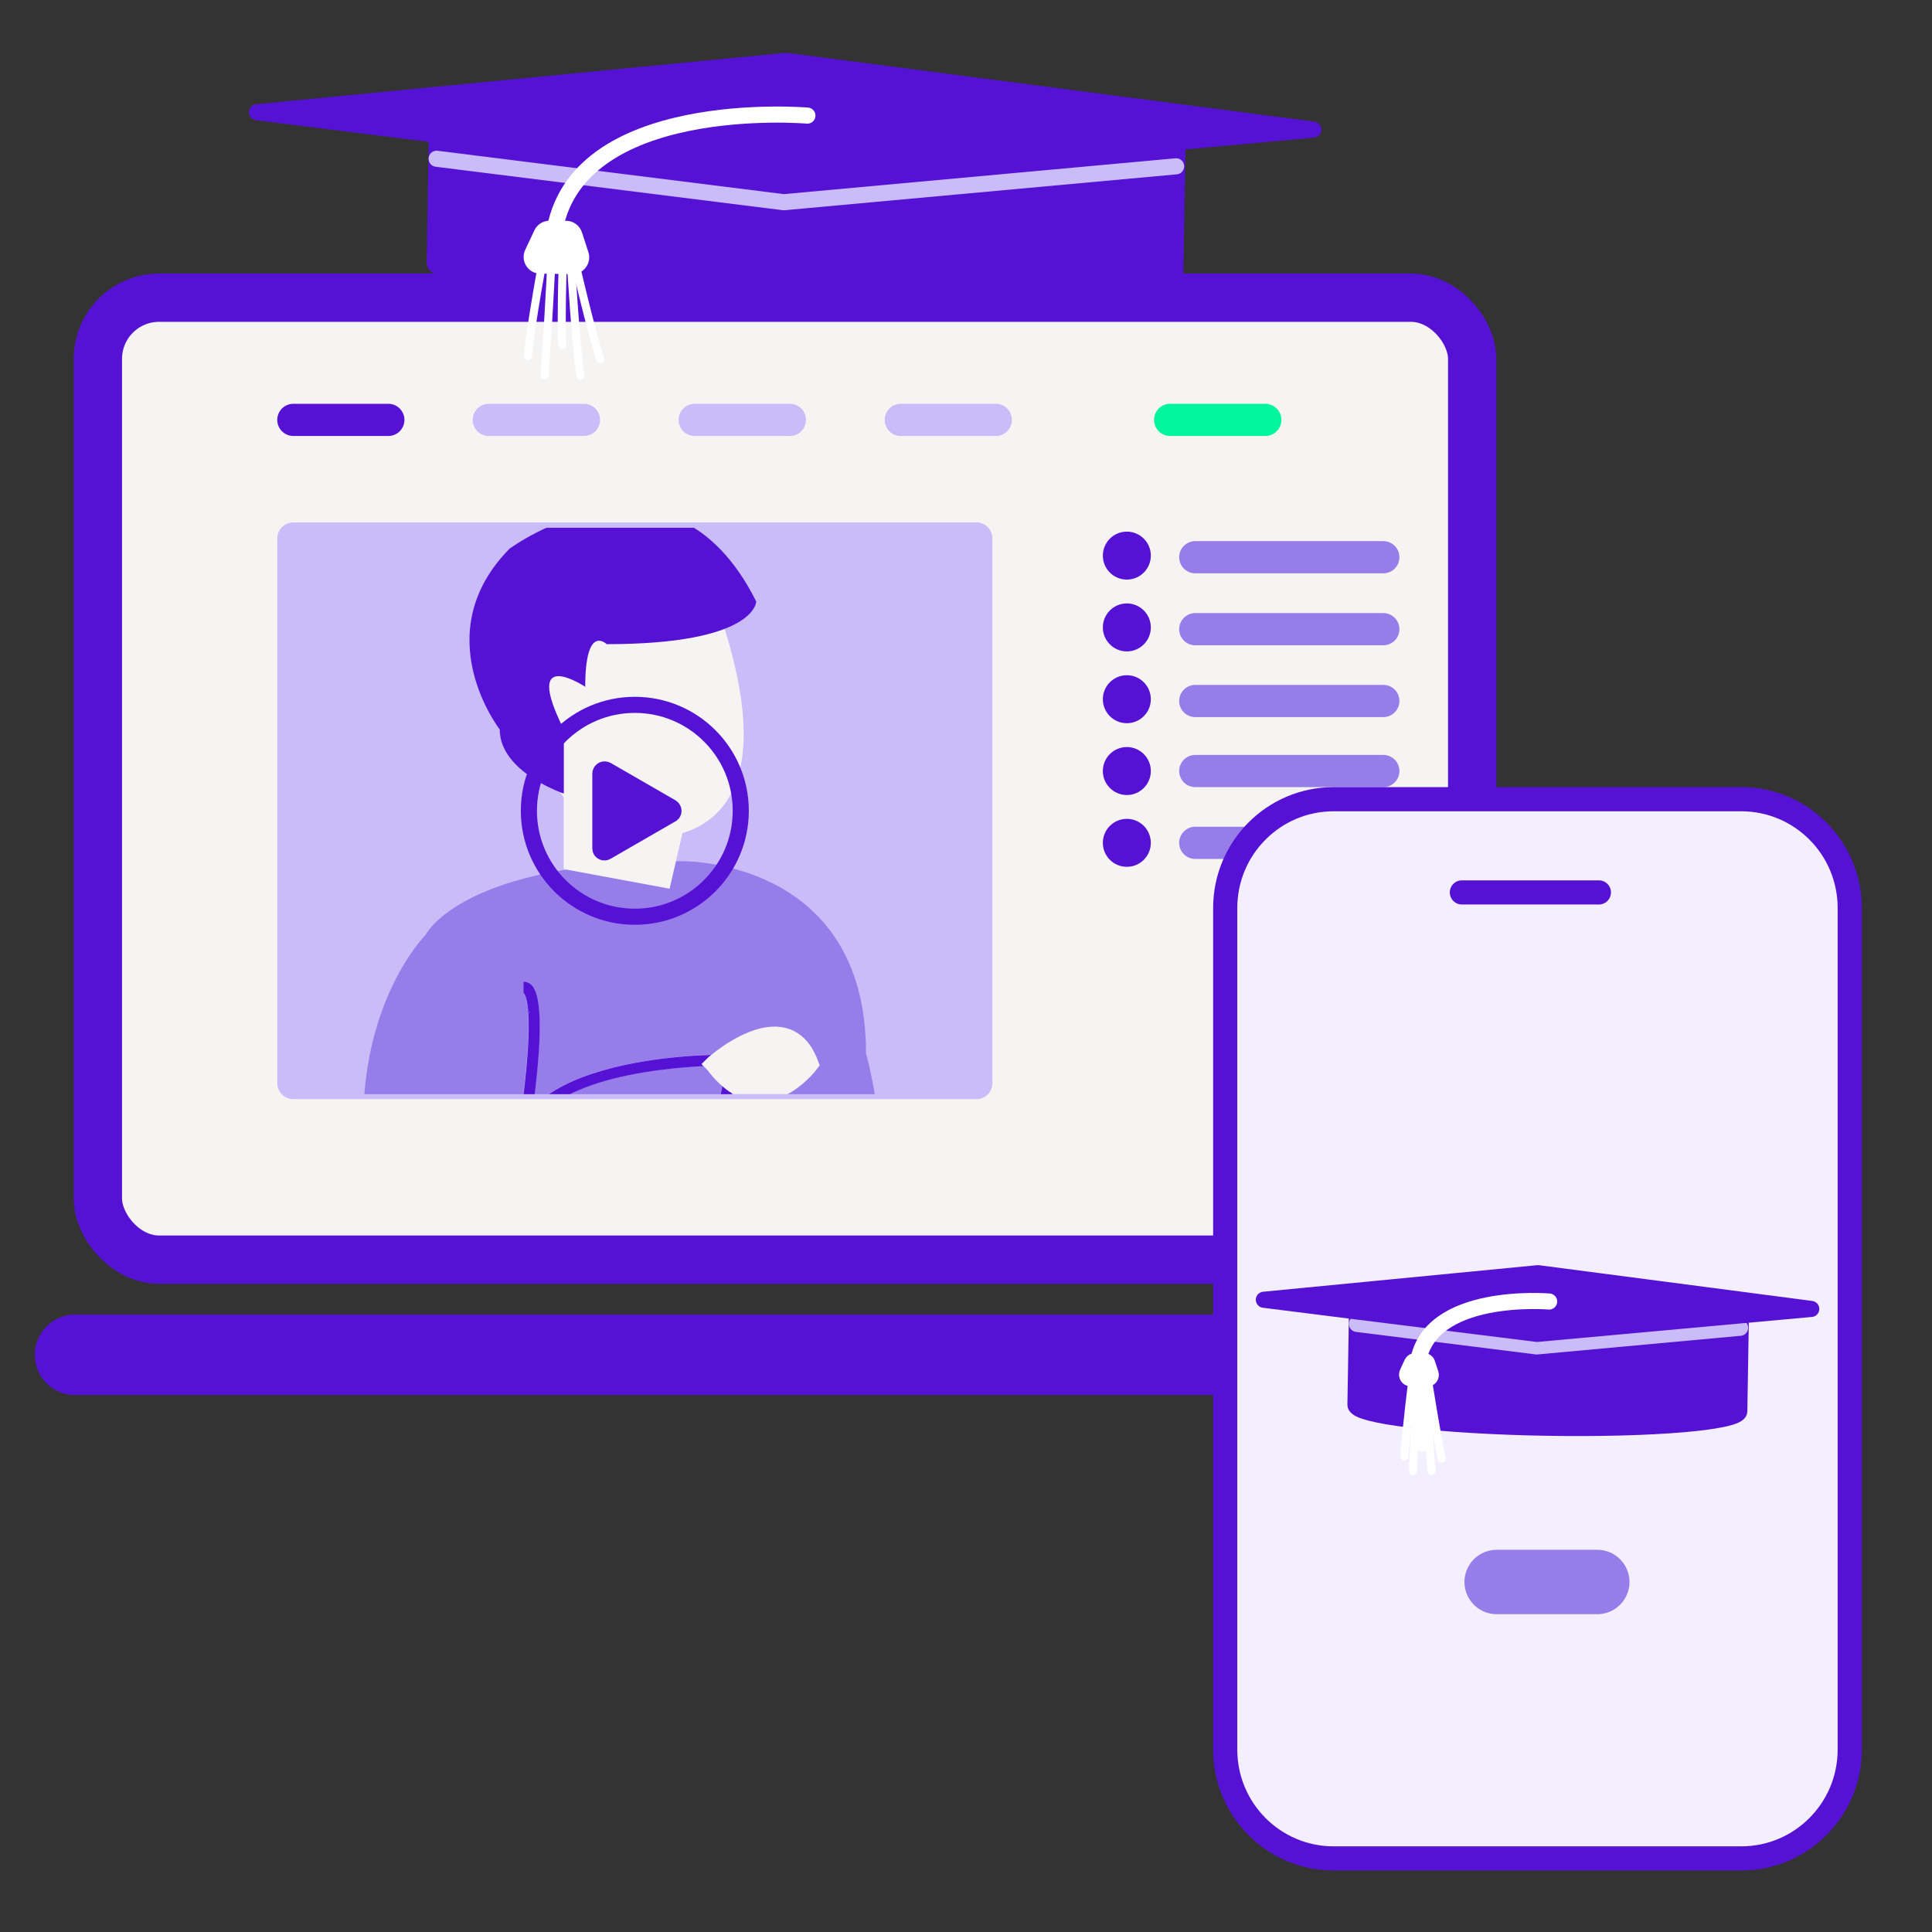 <?xml version="1.0" encoding="UTF-8"?><svg id="Layer_1" xmlns="http://www.w3.org/2000/svg" xmlns:xlink="http://www.w3.org/1999/xlink" viewBox="0 0 120 120"><rect x="0" y="0" width="120" height="120" fill="#333333" stroke="none"/><defs><clipPath id="clippath"><rect x="17.36" y="32.78" width="62.23" height="35.18" style="fill:none;"/></clipPath></defs><rect x="6.08" y="18.49" width="85.36" height="59.75" rx="3.8" ry="3.8" style="fill:#f6f4f3; stroke:#5512d5; stroke-miterlimit:10; stroke-width:3px;"/><line x1="55.95" y1="26.08" x2="61.85" y2="26.08" style="fill:none; stroke:#cabbf9; stroke-linecap:round; stroke-miterlimit:10; stroke-width:2px;"/><line x1="72.68" y1="26.08" x2="78.59" y2="26.08" style="fill:none; stroke:#01f59d; stroke-linecap:round; stroke-miterlimit:10; stroke-width:2px;"/><line x1="43.15" y1="26.08" x2="49.06" y2="26.08" style="fill:none; stroke:#cabbf9; stroke-linecap:round; stroke-miterlimit:10; stroke-width:2px;"/><line x1="30.36" y1="26.08" x2="36.27" y2="26.08" style="fill:none; stroke:#cabbf9; stroke-linecap:round; stroke-miterlimit:10; stroke-width:2px;"/><line x1="18.22" y1="26.08" x2="24.12" y2="26.08" style="fill:#5512d5; stroke:#5512d5; stroke-linecap:round; stroke-miterlimit:10; stroke-width:2px;"/><rect x="18.22" y="33.45" width="42.42" height="33.82" style="fill:#cabbf9; stroke:#cabbf9; stroke-linecap:round; stroke-linejoin:round; stroke-width:2px;"/><g style="clip-path:url(#clippath);"><path d="M23.25,75.62h18c.75-.9,1.46-1.95,2.1-3.19.16-.33.32-.66.46-1.01.36-.87.65-1.84.86-2.88l.22-1.11.1-.52c.09.09.2.18.29.26.1.09.2.16.3.23l-.25,1.27c-.12.59-.27,1.15-.43,1.69-.16.52-.33,1.02-.54,1.49-.13.31-.27.6-.41.89-.58,1.1-1.19,2.04-1.84,2.88h3.42c-.03-.98,0-1.92.12-2.78.05-.34.11-.68.19-1l.33.08.33.08c-.09.34-.14.7-.19,1.07-.1.79-.13,1.64-.09,2.54h8.73c.03-6.05-1.16-10.19-1.16-10.19,0-12.14-11.45-11.93-11.45-11.93-13.66,0-15.9,4.57-15.9,4.57,0,0-5.85,5.85-3.17,17.56ZM32.16,70.35c.37-2.24.77-5.64.64-7.5l.09.07c-.03-.05-.06-.11-.09-.15-.05-.54-.14-.95-.3-1.13v-.68c.15,0,.37.05.56.27.05.06.1.14.14.23.2.41.29,1.11.31,1.94.04,1.66-.21,3.86-.42,5.4,1.03-1.11,2.66-1.84,4.37-2.33,3.3-.94,6.92-.96,7.18-.96h.14l.11.1c-.12.09-.22.17-.31.24-.19.14-.29.24-.29.24.02.03.05.06.07.09-.86.03-3.61.14-6.24.8-2.4.61-4.69,1.67-5.31,3.52l-.14-.03-.52-.13Z" style="fill:#977de9;"/><path d="M32.36,61.87l.08-.36s-.03.1-.04.16c-.01.06-.03.13-.04.2Z" style="fill:#977de9;"/><polygon points="32.49 61.3 32.49 61.3 32.49 61.3 32.49 61.3" style="fill:#977de9;"/><path d="M32.49,62.61l.31.24s0-.05,0-.08c-.08-.09-.18-.16-.3-.16Z" style="fill:#977de9;"/><path d="M32.16,70.35l.52.13.14.03c.62-1.85,2.91-2.91,5.31-3.52,2.62-.66,5.38-.77,6.24-.8-.03-.03-.05-.06-.07-.09,0,0,.1-.1.29-.24.08-.07.19-.15.31-.24l-.11-.1h-.14c-.26,0-3.88.01-7.18.96-1.72.49-3.34,1.22-4.37,2.33.21-1.55.46-3.74.42-5.4-.02-.83-.11-1.53-.31-1.94-.04-.09-.09-.17-.14-.23-.19-.22-.41-.27-.56-.27v.68c.16.18.25.59.3,1.13.03.04.07.09.09.15l-.09-.07c.14,1.86-.26,5.26-.64,7.5Z" style="fill:#5512d5;"/><path d="M41.24,75.62h.86c.65-.84,1.27-1.78,1.84-2.88.14-.28.28-.58.41-.89.2-.47.37-.97.54-1.49.16-.54.31-1.1.43-1.69l.25-1.27c-.09-.07-.2-.14-.3-.23-.09-.07-.2-.16-.29-.26l-.1.52-.22,1.11c-.21,1.04-.5,2.01-.86,2.88-.14.35-.3.68-.46,1.01-.64,1.24-1.36,2.29-2.1,3.19Z" style="fill:#5512d5;"/><path d="M32.79,62.77s0,.05,0,.08l.09.07c-.03-.05-.06-.11-.09-.15Z" style="fill:#5512d5;"/><polygon points="46.15 71.92 46.15 71.92 46.15 71.92 46.15 71.92" style="fill:#977de9;"/><path d="M45.52,75.62h.68c-.03-.9,0-1.76.09-2.54.05-.37.1-.73.19-1.07l-.33-.08-.33-.08c-.08.32-.14.66-.19,1-.12.86-.15,1.8-.12,2.78Z" style="fill:#5512d5;"/><path d="M44.29,66.1s.05.06.07.09c.21.28.42.51.63.71.09.09.2.18.29.26.1.09.2.16.3.23,2.55,1.71,4.77-1.3,4.77-1.3-.11-.3-.24-.55-.37-.77-.83-1.29-2.13-1.21-3.28-.75-.71.28-1.37.71-1.82,1.04-.12.09-.22.17-.31.24-.19.14-.29.24-.29.24Z" style="fill:#f6f4f3; stroke:#f6f4f3; stroke-miterlimit:10;"/><path d="M32.38,42.67l2.65-3.98,9.98.37c2.83,9.07.03,11.88-2.62,12.69l-.8,3.45-6.58-1.22v-4.45c-.94-1.4-1.31-2.88-1.31-2.88l-1.33-3.98Z" style="fill:#f6f4f3;"/><path d="M31.71,34.04s9.95-7.3,15.26,3.32c0,0,0,2.65-9.29,2.65,0,0-1.33-1.33-1.33,2.65,0,0-3.98-2.65-1.33,2.65v3.98s-3.98-1.33-3.98-3.98c0,0-4.64-5.97.66-11.28Z" style="fill:#5512d5;"/></g><circle cx="39.43" cy="50.36" r="6.58" style="fill:none; stroke:#5512d5; stroke-linecap:round; stroke-linejoin:round;"/><path d="M41.69,50.59l-4.02,2.32c-.12.07-.28.03-.35-.09-.02-.04-.03-.08-.03-.13v-4.64c0-.14.12-.26.26-.26.05,0,.09.01.13.03l4.02,2.32c.12.07.17.23.1.35-.02.04-.06.07-.1.1Z" style="fill:#5512d5; stroke:#5512d5; stroke-linecap:round; stroke-linejoin:round;"/><line x1="4.66" y1="84.15" x2="92.86" y2="84.15" style="fill:none; stroke:#5512d5; stroke-linecap:round; stroke-linejoin:round; stroke-width:5px;"/><line x1="74.24" y1="43.54" x2="85.92" y2="43.54" style="fill:#fff; stroke:#977de9; stroke-linecap:round; stroke-linejoin:round; stroke-width:2px;"/><circle cx="69.99" cy="43.43" r="1.49" style="fill:#5512d5;"/><line x1="74.24" y1="47.89" x2="85.92" y2="47.89" style="fill:#fff; stroke:#977de9; stroke-linecap:round; stroke-linejoin:round; stroke-width:2px;"/><circle cx="69.99" cy="47.89" r="1.49" style="fill:#5512d5;"/><line x1="74.24" y1="52.35" x2="85.92" y2="52.35" style="fill:#fff; stroke:#977de9; stroke-linecap:round; stroke-linejoin:round; stroke-width:2px;"/><circle cx="69.99" cy="52.35" r="1.49" style="fill:#5512d5;"/><line x1="74.24" y1="39.08" x2="85.92" y2="39.08" style="fill:#fff; stroke:#977de9; stroke-linecap:round; stroke-linejoin:round; stroke-width:2px;"/><circle cx="69.99" cy="38.97" r="1.49" style="fill:#5512d5;"/><line x1="74.24" y1="34.61" x2="85.92" y2="34.61" style="fill:#fff; stroke:#977de9; stroke-linecap:round; stroke-linejoin:round; stroke-width:2px;"/><circle cx="69.99" cy="34.51" r="1.49" style="fill:#5512d5;"/><path d="M73,17.09c-.02.97-10.33,1.59-23.03,1.37-12.7-.21-22.99-1.17-22.97-2.14l.13-7.77c.02-.97,10.33-1.59,23.03-1.37s22.99,1.17,22.97,2.14l-.13,7.77Z" style="fill:#5512d5; stroke:#5512d5; stroke-miterlimit:10;"/><polyline points="73.05 10.33 48.68 12.56 27.12 9.86" style="fill:#5512d5; stroke:#cabbf9; stroke-linecap:round; stroke-linejoin:round;"/><polygon points="81.57 8.05 73.08 8.83 48.7 11.06 27.15 8.37 15.96 6.97 48.83 3.78 81.57 8.05" style="fill:#5512d5; stroke:#5512d5; stroke-linecap:round; stroke-linejoin:round;"/><path d="M50.15,7.18s-14.55-1.25-15.75,7.42" style="fill:none; stroke:#fff; stroke-linecap:round; stroke-linejoin:round;"/><path d="M34.14,14.07l1.03.02c.28,0,.53.19.62.46l.4,1.23c.14.43-.19.88-.64.87l-2-.03c-.48,0-.79-.51-.59-.94l.57-1.21c.11-.24.35-.39.61-.38Z" style="fill:#fff; stroke:#fff; stroke-linecap:round; stroke-linejoin:round; stroke-width:.75px;"/><path d="M33.86,15.34s-.95,5.12-1.07,6.79" style="fill:#f6f4f3; stroke:#fff; stroke-linecap:round; stroke-linejoin:round; stroke-width:.5px;"/><path d="M35.01,14.57s-.2,5.21-.08,6.87" style="fill:#f6f4f3; stroke:#fff; stroke-linecap:round; stroke-linejoin:round; stroke-width:.5px;"/><path d="M35.57,15.66s1.17,5.08,1.72,6.65" style="fill:#f6f4f3; stroke:#fff; stroke-linecap:round; stroke-linejoin:round; stroke-width:.5px;"/><path d="M35.47,16.49s.31,5.2.59,6.85" style="fill:#f6f4f3; stroke:#fff; stroke-linecap:round; stroke-linejoin:round; stroke-width:.5px;"/><path d="M34.33,14.56s-.21,4.86-.51,8.77" style="fill:none; stroke:#fff; stroke-linecap:round; stroke-linejoin:round; stroke-width:.5px;"/><path d="M114.89,56.4v52.27c0,3.73-3.01,6.76-6.74,6.76h-25.31c-3.73,0-6.74-3.03-6.74-6.76v-52.27c0-3.73,3.01-6.76,6.74-6.76h25.31c3.73,0,6.74,3.03,6.74,6.76Z" style="fill:#f3effe; stroke:#5512d5; stroke-miterlimit:10; stroke-width:1.5px;"/><path d="M108.03,87.66c-.01.67-5.36,1.13-11.94,1.02s-11.91-.74-11.9-1.42l.09-5.4c.01-.67,5.36-1.13,11.94-1.02,6.58.11,11.91.74,11.9,1.42l-.09,5.4Z" style="fill:#5512d5; stroke:#5512d5; stroke-miterlimit:10;"/><polyline points="108.08 82.47 95.45 83.63 84.28 82.23" style="fill:#5512d5; stroke:#cabbf9; stroke-linecap:round; stroke-linejoin:round;"/><polygon points="112.5 81.3 108.1 81.7 95.47 82.85 84.3 81.46 78.5 80.73 95.53 79.08 112.5 81.3" style="fill:#5512d5; stroke:#5512d5; stroke-linecap:round; stroke-linejoin:round;"/><path d="M96.22,80.84s-7.54-.65-8.16,3.85" style="fill:none; stroke:#fff; stroke-linecap:round; stroke-linejoin:round;"/><path d="M87.92,84.41h.53c.15.01.28.11.32.25l.21.64c.07.22-.1.45-.33.45l-1.04-.02c-.25,0-.41-.26-.31-.49l.29-.63c.06-.12.18-.2.32-.2Z" style="fill:#fff; stroke:#fff; stroke-linecap:round; stroke-linejoin:round; stroke-width:.75px;"/><path d="M87.78,85.26s-.49,3.92-.55,5.2" style="fill:#f6f4f3; stroke:#fff; stroke-linecap:round; stroke-linejoin:round; stroke-width:.5px;"/><path d="M88.37,84.68s-.1,3.99-.04,5.26" style="fill:#f6f4f3; stroke:#fff; stroke-linecap:round; stroke-linejoin:round; stroke-width:.5px;"/><path d="M88.66,85.51s.61,3.89.89,5.09" style="fill:#f6f4f3; stroke:#fff; stroke-linecap:round; stroke-linejoin:round; stroke-width:.5px;"/><path d="M88.61,86.14s.16,3.98.31,5.24" style="fill:#f6f4f3; stroke:#fff; stroke-linecap:round; stroke-linejoin:round; stroke-width:.5px;"/><path d="M88.02,84.67s-.11,3.72-.26,6.71" style="fill:none; stroke:#fff; stroke-linecap:round; stroke-linejoin:round; stroke-width:.5px;"/><line x1="90.8" y1="55.43" x2="99.31" y2="55.43" style="fill:none; stroke:#5512d5; stroke-linecap:round; stroke-miterlimit:10; stroke-width:1.5px;"/><line x1="92.96" y1="98.26" x2="99.21" y2="98.26" style="fill:none; stroke:#977de9; stroke-linecap:round; stroke-miterlimit:10; stroke-width:4px;"/></svg>
